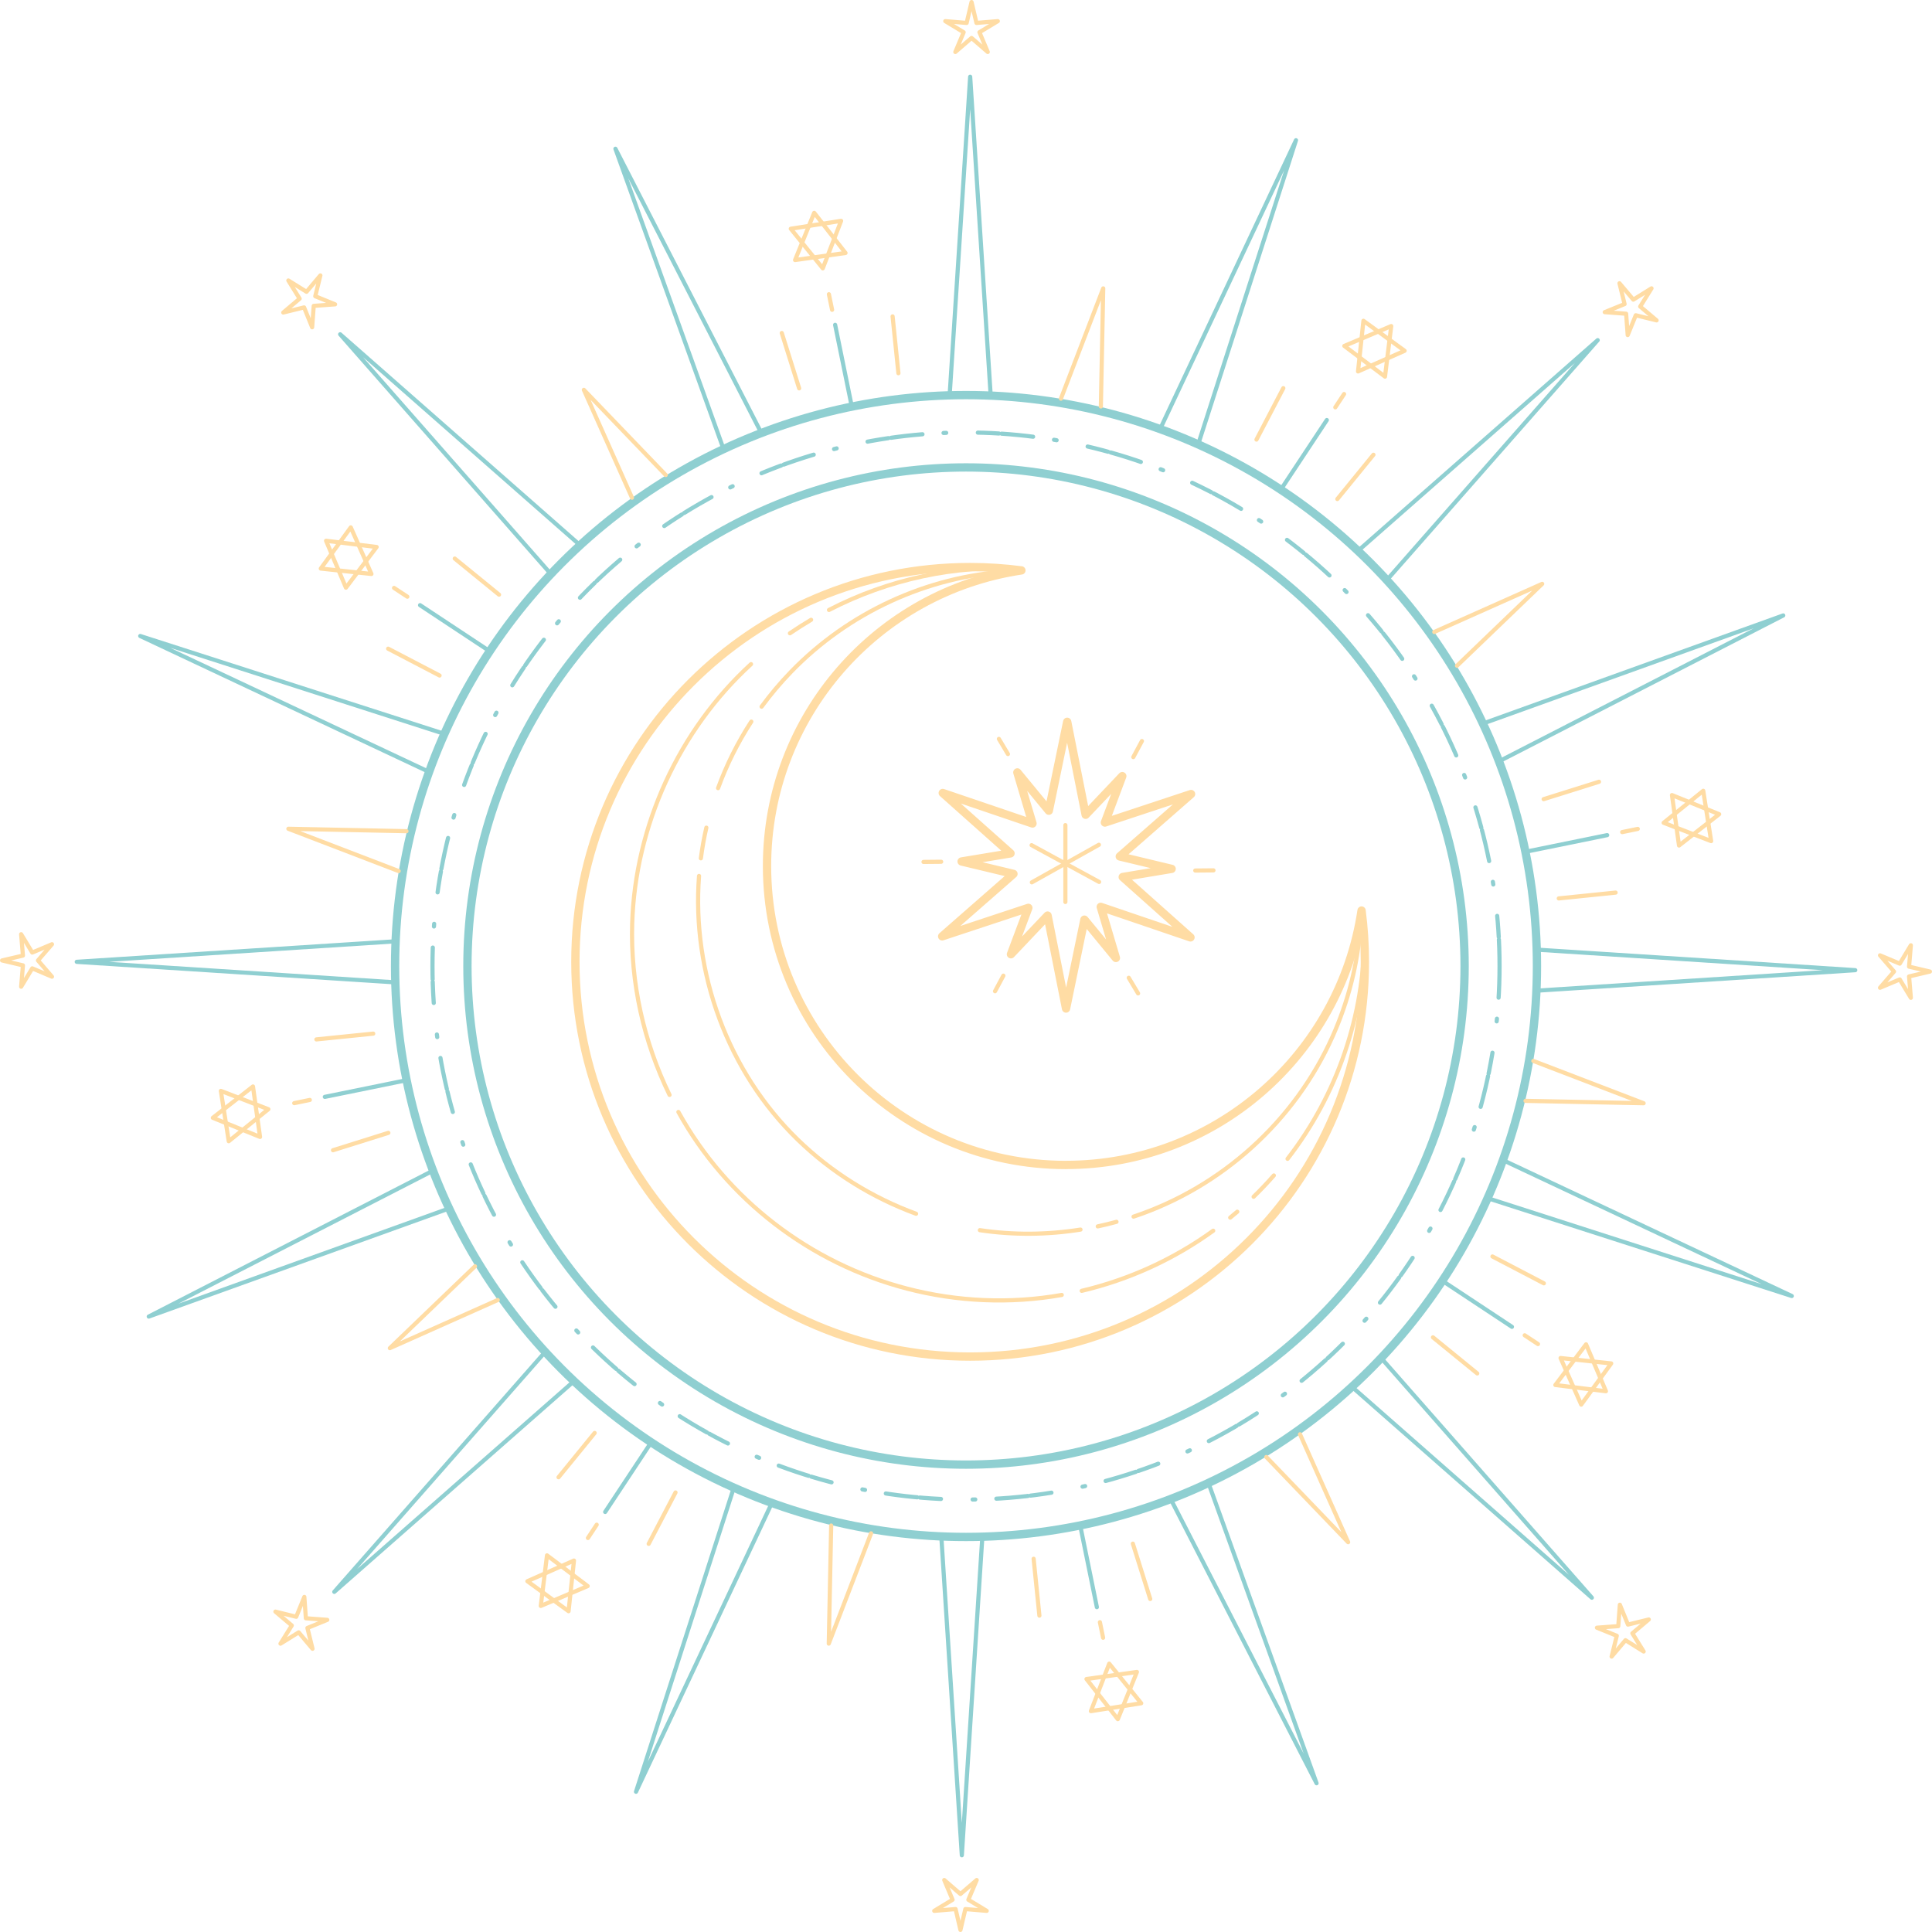 <?xml version="1.0" encoding="UTF-8"?>
<svg id="OBJECTS" xmlns="http://www.w3.org/2000/svg" viewBox="0 0 464.95 464.95">
  <defs>
    <style>
      .cls-1, .cls-2, .cls-3, .cls-4, .cls-5 {
        fill: none;
        stroke-linecap: round;
        stroke-linejoin: round;
      }

      .cls-1, .cls-3 {
        stroke: #ffdca4;
      }

      .cls-1, .cls-4 {
        stroke-width: 2px;
      }

      .cls-2, .cls-4, .cls-5 {
        stroke: #8fcfd1;
      }

      .cls-5 {
        stroke-dasharray: 7.62 5.08 .64;
      }
    </style>
  </defs>
  <g>
    <g>
      <circle class="cls-4" cx="232.48" cy="232.48" r="119.99"/>
      <circle class="cls-4" cx="232.48" cy="232.48" r="137.4"/>
      <circle class="cls-5" cx="232.48" cy="232.48" r="128.4"/>
    </g>
    <g>
      <g>
        <polyline class="cls-3" points="255.32 95.94 265.5 69.4 264.93 97.82"/>
        <polyline class="cls-3" points="345.17 152.09 371.14 140.51 350.64 160.21"/>
        <polyline class="cls-3" points="369.01 255.32 395.55 265.5 367.13 264.93"/>
        <polyline class="cls-3" points="312.86 345.17 324.44 371.14 304.75 350.64"/>
        <polyline class="cls-3" points="209.63 369.01 199.45 395.55 200.03 367.13"/>
        <polyline class="cls-3" points="119.78 312.86 93.82 324.44 114.31 304.75"/>
        <polyline class="cls-3" points="95.94 209.63 69.4 199.45 97.82 200.03"/>
        <polyline class="cls-3" points="152.09 119.78 140.51 93.82 160.21 114.31"/>
      </g>
      <g>
        <g>
          <path class="cls-2" d="M200.98,78.17c1.35,6.62,2.7,13.24,4.05,19.86"/>
          <g>
            <path class="cls-3" d="M199.48,70.81c.26,1.25.51,2.5.77,3.75"/>
            <g>
              <polygon class="cls-3" points="191.34 62.58 195.94 51.22 203.48 60.88 191.34 62.58"/>
              <polygon class="cls-3" points="198.01 64.58 190.31 55.05 202.42 53.15 198.01 64.58"/>
            </g>
          </g>
        </g>
        <g>
          <path class="cls-2" d="M319.31,101.09c-3.73,5.64-7.45,11.27-11.18,16.91"/>
          <g>
            <path class="cls-3" d="M323.46,94.83c-.7,1.07-1.41,2.13-2.11,3.2"/>
            <g>
              <polygon class="cls-3" points="323.52 83.25 334.81 78.47 333.31 90.64 323.52 83.25"/>
              <polygon class="cls-3" points="326.82 89.39 328.12 77.2 338.03 84.42 326.82 89.39"/>
            </g>
          </g>
        </g>
        <g>
          <path class="cls-2" d="M386.78,200.98c-6.62,1.35-13.24,2.7-19.86,4.05"/>
          <g>
            <path class="cls-3" d="M394.14,199.48c-1.25.26-2.5.51-3.75.77"/>
            <g>
              <polygon class="cls-3" points="402.37 191.34 413.73 195.94 404.07 203.48 402.37 191.34"/>
              <polygon class="cls-3" points="400.37 198.01 409.9 190.31 411.8 202.42 400.37 198.01"/>
            </g>
          </g>
        </g>
        <g>
          <path class="cls-2" d="M363.86,319.31c-5.64-3.73-11.27-7.45-16.91-11.18"/>
          <g>
            <path class="cls-3" d="M370.13,323.46l-3.2-2.11"/>
            <g>
              <polygon class="cls-3" points="381.7 323.52 386.48 334.81 374.31 333.31 381.7 323.52"/>
              <polygon class="cls-3" points="375.56 326.82 387.75 328.12 380.53 338.03 375.56 326.82"/>
            </g>
          </g>
        </g>
        <g>
          <path class="cls-2" d="M263.97,386.78c-1.35-6.62-2.7-13.24-4.05-19.86"/>
          <g>
            <path class="cls-3" d="M265.47,394.14c-.26-1.25-.51-2.5-.77-3.75"/>
            <g>
              <polygon class="cls-3" points="273.61 402.37 269.01 413.73 261.47 404.07 273.61 402.37"/>
              <polygon class="cls-3" points="266.94 400.37 274.64 409.9 262.53 411.8 266.94 400.37"/>
            </g>
          </g>
        </g>
        <g>
          <path class="cls-2" d="M145.64,363.86c3.73-5.64,7.45-11.27,11.18-16.91"/>
          <g>
            <path class="cls-3" d="M141.49,370.13c.7-1.07,1.41-2.13,2.11-3.2"/>
            <g>
              <polygon class="cls-3" points="141.43 381.7 130.14 386.48 131.64 374.31 141.43 381.7"/>
              <polygon class="cls-3" points="138.13 375.56 136.83 387.75 126.92 380.53 138.13 375.56"/>
            </g>
          </g>
        </g>
        <g>
          <path class="cls-2" d="M78.17,263.97c6.62-1.35,13.24-2.7,19.86-4.05"/>
          <g>
            <path class="cls-3" d="M70.81,265.48c1.25-.26,2.5-.51,3.75-.77"/>
            <g>
              <polygon class="cls-3" points="62.58 273.61 51.22 269.01 60.88 261.47 62.58 273.61"/>
              <polygon class="cls-3" points="64.58 266.94 55.05 274.64 53.15 262.53 64.58 266.94"/>
            </g>
          </g>
        </g>
        <g>
          <path class="cls-2" d="M101.09,145.64c5.64,3.73,11.27,7.45,16.91,11.18"/>
          <g>
            <path class="cls-3" d="M94.83,141.49l3.2,2.11"/>
            <g>
              <polygon class="cls-3" points="83.25 141.43 78.47 130.14 90.64 131.64 83.25 141.43"/>
              <polygon class="cls-3" points="89.39 138.13 77.2 136.83 84.42 126.92 89.39 138.13"/>
            </g>
          </g>
        </g>
      </g>
      <g>
        <g>
          <g>
            <polyline class="cls-2" points="228.58 94.47 233.48 18.47 238.37 94.47"/>
            <polyline class="cls-2" points="132.14 137.65 81.86 80.45 139.06 130.73"/>
            <polyline class="cls-2" points="94.47 236.37 18.47 231.47 94.47 226.58"/>
            <polyline class="cls-2" points="137.65 332.81 80.45 383.09 130.73 325.89"/>
            <polyline class="cls-2" points="236.37 370.48 231.47 446.48 226.58 370.48"/>
            <polyline class="cls-2" points="332.81 327.3 383.09 384.5 325.89 334.22"/>
            <polyline class="cls-2" points="370.48 228.58 446.48 233.48 370.48 238.37"/>
            <polyline class="cls-2" points="327.3 132.14 384.5 81.86 334.22 139.06"/>
          </g>
          <g>
            <polyline class="cls-2" points="173.91 107.46 148.11 35.8 182.89 103.56"/>
            <polyline class="cls-2" points="102.66 185.48 33.75 153.06 106.25 176.38"/>
            <polyline class="cls-2" points="107.46 291.04 35.8 316.84 103.56 282.06"/>
            <polyline class="cls-2" points="185.48 362.29 153.06 431.2 176.38 358.7"/>
            <polyline class="cls-2" points="291.04 357.49 316.84 429.15 282.06 361.39"/>
            <polyline class="cls-2" points="362.29 279.47 431.2 311.89 358.7 288.57"/>
            <polyline class="cls-2" points="357.49 173.91 429.15 148.11 361.39 182.89"/>
            <polyline class="cls-2" points="279.47 102.66 311.89 33.75 288.57 106.25"/>
          </g>
        </g>
        <g>
          <polygon class="cls-3" points="233.81 .5 234.99 5.52 240.13 5.09 235.71 7.76 237.71 12.51 233.81 9.14 229.91 12.51 231.91 7.76 227.49 5.09 232.63 5.52 233.81 .5"/>
          <polygon class="cls-3" points="397.45 69.39 394.73 73.77 398.67 77.1 393.66 75.87 391.72 80.64 391.34 75.5 386.19 75.12 390.97 73.18 389.74 68.17 393.07 72.11 397.45 69.39"/>
          <polygon class="cls-3" points="464.45 233.81 459.43 234.99 459.86 240.13 457.19 235.71 452.44 237.71 455.81 233.81 452.44 229.91 457.19 231.91 459.86 227.49 459.43 232.63 464.45 233.81"/>
          <polygon class="cls-3" points="395.56 397.45 391.18 394.73 387.85 398.67 389.09 393.66 384.31 391.72 389.45 391.34 389.83 386.19 391.78 390.97 396.79 389.74 392.84 393.07 395.56 397.45"/>
          <polygon class="cls-3" points="231.14 464.45 229.97 459.43 224.83 459.86 229.24 457.19 227.24 452.44 231.14 455.81 235.05 452.44 233.04 457.19 237.46 459.86 232.32 459.43 231.14 464.45"/>
          <polygon class="cls-3" points="67.5 395.56 70.22 391.18 66.28 387.85 71.29 389.09 73.24 384.31 73.61 389.45 78.76 389.83 73.98 391.78 75.21 396.79 71.88 392.84 67.5 395.56"/>
          <polygon class="cls-3" points=".5 231.14 5.52 229.97 5.09 224.83 7.76 229.24 12.51 227.24 9.14 231.14 12.51 235.05 7.76 233.04 5.09 237.46 5.52 232.32 .5 231.14"/>
          <polygon class="cls-3" points="69.39 67.5 73.77 70.22 77.1 66.28 75.87 71.29 80.64 73.24 75.5 73.61 75.12 78.76 73.18 73.98 68.17 75.21 72.11 71.88 69.39 67.5"/>
        </g>
      </g>
      <g>
        <g>
          <line class="cls-3" x1="216.21" y1="89.82" x2="214.81" y2="76.14"/>
          <line class="cls-3" x1="188.14" y1="80.14" x2="192.32" y2="93.46"/>
        </g>
        <g>
          <line class="cls-3" x1="321.84" y1="120.1" x2="330.53" y2="109.44"/>
          <line class="cls-3" x1="308.84" y1="93.41" x2="302.38" y2="105.79"/>
        </g>
        <g>
          <line class="cls-3" x1="375.13" y1="216.21" x2="388.81" y2="214.81"/>
          <line class="cls-3" x1="384.81" y1="188.14" x2="371.49" y2="192.32"/>
        </g>
        <g>
          <line class="cls-3" x1="344.85" y1="321.84" x2="355.51" y2="330.53"/>
          <line class="cls-3" x1="371.54" y1="308.84" x2="359.17" y2="302.38"/>
        </g>
        <g>
          <line class="cls-3" x1="248.75" y1="375.13" x2="250.14" y2="388.81"/>
          <line class="cls-3" x1="276.81" y1="384.81" x2="272.63" y2="371.49"/>
        </g>
        <g>
          <line class="cls-3" x1="143.11" y1="344.85" x2="134.42" y2="355.51"/>
          <line class="cls-3" x1="156.11" y1="371.54" x2="162.57" y2="359.17"/>
        </g>
        <g>
          <line class="cls-3" x1="89.82" y1="248.75" x2="76.14" y2="250.14"/>
          <line class="cls-3" x1="80.14" y1="276.81" x2="93.46" y2="272.63"/>
        </g>
        <g>
          <line class="cls-3" x1="120.1" y1="143.11" x2="109.44" y2="134.42"/>
          <line class="cls-3" x1="93.41" y1="156.11" x2="105.79" y2="162.57"/>
        </g>
      </g>
    </g>
  </g>
  <g>
    <g>
      <path class="cls-1" d="M256.53,280.36c-39.73,0-71.94-32.21-71.94-71.94,0-36.09,26.57-65.97,61.22-71.15-4.04-.52-8.15-.8-12.34-.8-52.47,0-95,42.53-95,95s42.53,95,95,95,95-42.53,95-95c0-4.18-.27-8.3-.8-12.34-5.18,34.65-35.06,61.22-71.15,61.22Z"/>
      <g>
        <path class="cls-3" d="M272.8,292.79c21.17-7.05,38.79-22.96,47.89-43.34,3.73-8.35,6.05-17.34,6.7-26.46"/>
        <path class="cls-3" d="M264.18,295.14c1.51-.32,3.02-.69,4.51-1.1"/>
        <path class="cls-3" d="M235.81,296.05c8.02,1.2,16.21,1.13,24.22-.14"/>
        <path class="cls-3" d="M168.23,210.8c-1.78,23.33,6.95,47.16,23.78,63.49,8.09,7.85,17.87,13.93,28.45,17.81"/>
        <path class="cls-3" d="M169.99,199.18c-.56,2.44-1,4.9-1.32,7.38"/>
        <path class="cls-3" d="M180.81,173.66c-3.26,5.01-5.95,10.39-8,16.01"/>
        <path class="cls-3" d="M242.84,137.5c-19.78,1.2-38.66,9.92-52.45,24.15-2.56,2.64-4.93,5.46-7.11,8.42"/>
        <path class="cls-3" d="M309.86,278.88c11.95-15.38,18.5-34.55,18.5-54.02"/>
        <path class="cls-3" d="M301.69,288.01c1.69-1.64,3.32-3.36,4.87-5.13"/>
        <path class="cls-3" d="M296.06,293.03c.57-.47,1.14-.94,1.7-1.42"/>
        <path class="cls-3" d="M260.32,310.65c11.37-2.68,22.19-7.62,31.65-14.47"/>
        <path class="cls-3" d="M163.26,267.6c11.64,21.08,31.72,36.45,55,42.51,12.14,3.16,24.9,3.72,37.26,1.53"/>
        <path class="cls-3" d="M180.74,159.83c-17.36,15.88-27.88,38.91-28.6,62.42-.43,14.21,2.76,28.48,8.99,41.25"/>
        <path class="cls-3" d="M195.2,149.16c-1.73,1.02-3.43,2.1-5.1,3.24"/>
        <path class="cls-3" d="M245.84,136.9c-15.97-1-32.14,2.54-46.34,9.89"/>
      </g>
    </g>
    <g>
      <polygon class="cls-1" points="264.9 218.24 286.5 225.59 270.19 211.06 281.96 209.1 269.48 206.11 286.64 191.09 265.9 197.95 270.09 186.78 261.27 196.08 256.83 173.71 252.41 195.1 244.83 185.89 248.48 198.18 226.88 190.84 243.19 205.37 231.42 207.32 243.9 210.31 226.74 225.34 247.48 218.48 243.29 229.65 252.11 220.34 256.55 242.71 260.97 221.32 268.55 230.54 264.9 218.24"/>
      <g>
        <g>
          <line class="cls-3" x1="256.39" y1="198.57" x2="256.39" y2="217.07"/>
          <line class="cls-3" x1="248.26" y1="203.4" x2="264.51" y2="212.24"/>
          <line class="cls-3" x1="248.32" y1="212.34" x2="264.46" y2="203.3"/>
        </g>
        <g>
          <g>
            <line class="cls-3" x1="271.64" y1="235.31" x2="273.89" y2="239.07"/>
            <line class="cls-3" x1="240.39" y1="177.82" x2="242.57" y2="181.47"/>
          </g>
          <g>
            <line class="cls-3" x1="287.65" y1="209.5" x2="292.03" y2="209.46"/>
            <line class="cls-3" x1="222.25" y1="207.43" x2="226.5" y2="207.39"/>
          </g>
          <g>
            <line class="cls-3" x1="272.74" y1="182.2" x2="274.81" y2="178.34"/>
            <line class="cls-3" x1="239.46" y1="238.55" x2="241.47" y2="234.8"/>
          </g>
        </g>
      </g>
    </g>
  </g>
</svg>